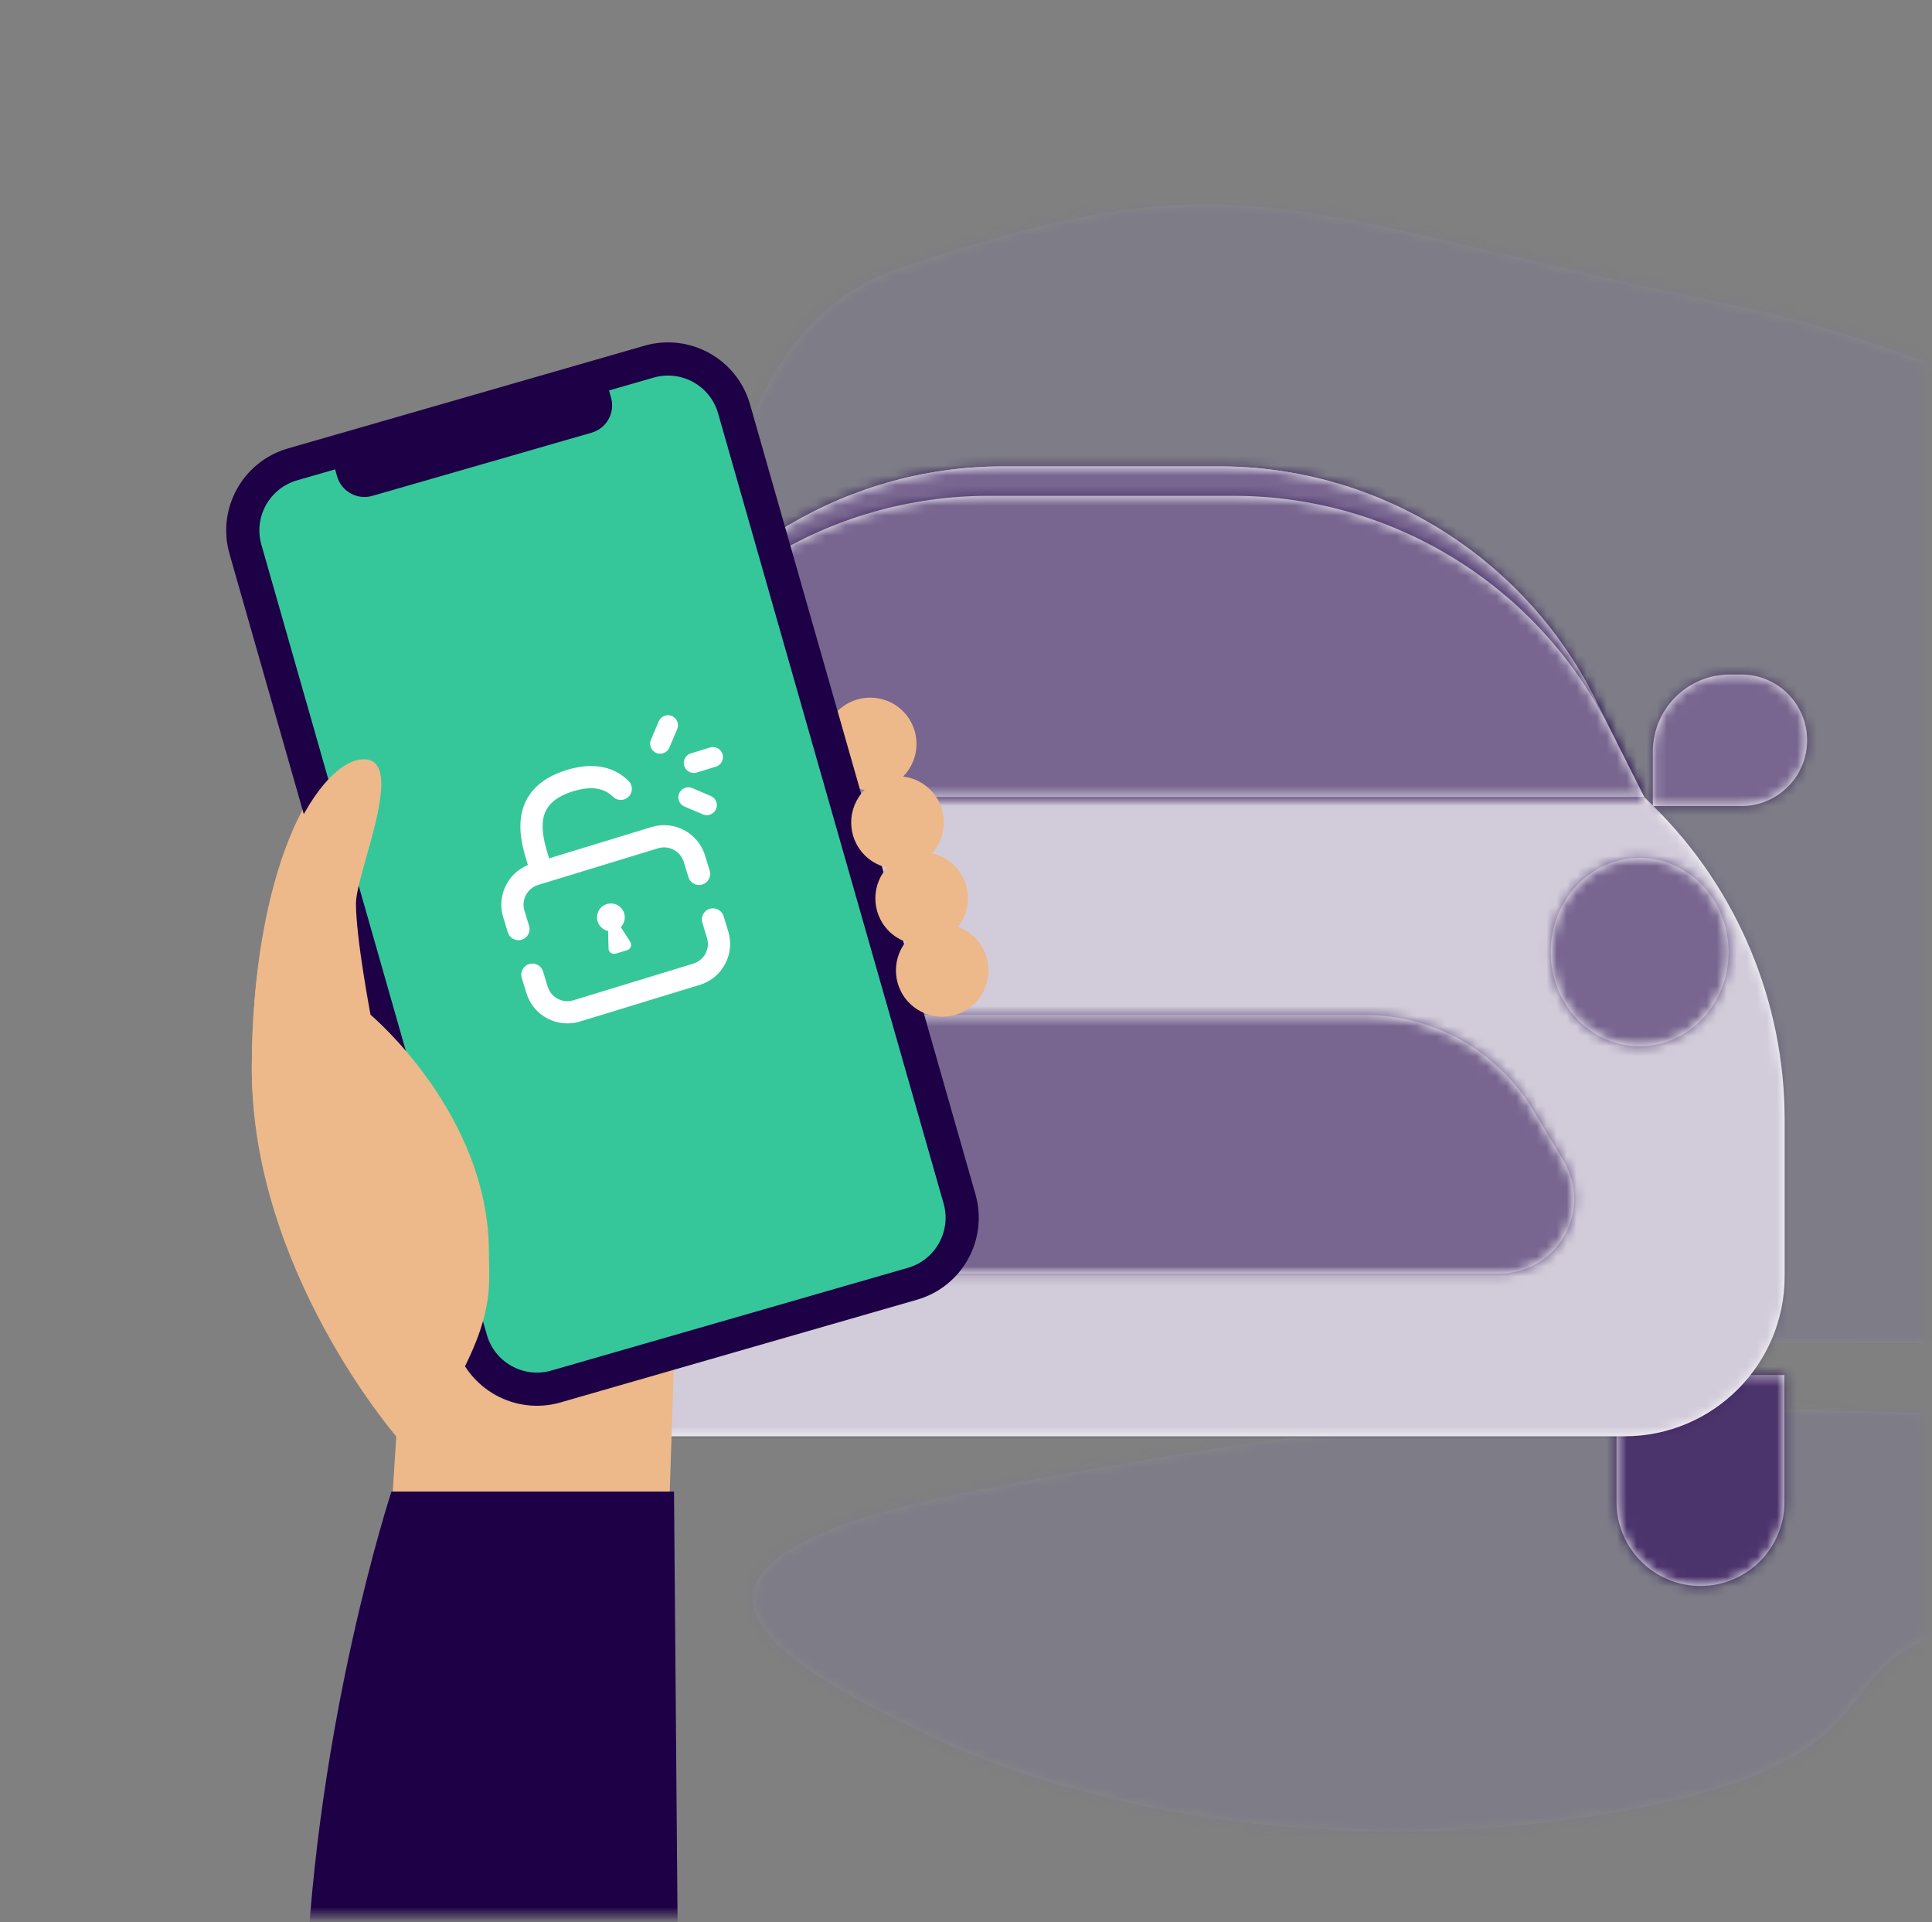 <svg width="193" height="192" viewBox="0 0 193 192" fill="none" xmlns="http://www.w3.org/2000/svg">
<rect x="0" y="0" width="193" height="192" fill="#808080" stroke="none"/>
<mask id="mask0_2141_41947" style="mask-type:luminance" maskUnits="userSpaceOnUse" x="0" y="0" width="193" height="192">
<rect x="0.539" width="192" height="192" fill="white"/>
</mask>
<g mask="url(#mask0_2141_41947)">
<mask id="mask1_2141_41947" style="mask-type:luminance" maskUnits="userSpaceOnUse" x="0" y="-1" width="193" height="193">
<rect x="0.378" y="-0.57" width="192" height="192" fill="white"/>
</mask>
<g mask="url(#mask1_2141_41947)">
<g opacity="0.07">
<path fill-rule="evenodd" clip-rule="evenodd" d="M75.777 134.268C75.777 134.268 54.759 38.876 89.405 26.984C124.051 15.092 128.315 21.331 171.704 30.174C215.094 39.017 228.238 63.243 250.734 63.243C273.23 63.243 300.041 55.965 306.897 87.423C313.752 118.881 286.268 134.096 286.268 134.096L75.777 134.268Z" fill="white"/>
<mask id="mask2_2141_41947" style="mask-type:luminance" maskUnits="userSpaceOnUse" x="69" y="20" width="239" height="115">
<path fill-rule="evenodd" clip-rule="evenodd" d="M75.777 134.268C75.777 134.268 54.759 38.876 89.405 26.984C124.051 15.092 128.315 21.331 171.704 30.174C215.094 39.017 228.238 63.243 250.734 63.243C273.23 63.243 300.041 55.965 306.897 87.423C313.752 118.881 286.268 134.096 286.268 134.096L75.777 134.268Z" fill="white"/>
</mask>
<g mask="url(#mask2_2141_41947)">
<rect x="47.462" y="20.422" width="266.982" height="113.796" fill="#6147EE"/>
</g>
<path fill-rule="evenodd" clip-rule="evenodd" d="M98.602 148.689C58.418 156.263 79.308 166.859 92.904 173.408C106.5 179.957 131.325 186.11 160.796 181.137C190.266 176.165 181.728 166.799 194.449 163.067C207.17 159.335 215.967 164.051 242.579 157.144C269.191 150.237 255.712 144.772 207.706 141.953C159.7 139.134 138.787 141.114 98.602 148.689Z" fill="white"/>
<mask id="mask3_2141_41947" style="mask-type:luminance" maskUnits="userSpaceOnUse" x="75" y="140" width="182" height="43">
<path fill-rule="evenodd" clip-rule="evenodd" d="M98.602 148.689C58.418 156.263 79.308 166.859 92.904 173.408C106.5 179.957 131.325 186.11 160.796 181.137C190.266 176.165 181.728 166.799 194.449 163.067C207.17 159.335 215.967 164.051 242.579 157.144C269.191 150.237 255.712 144.772 207.706 141.953C159.7 139.134 138.787 141.114 98.602 148.689Z" fill="white"/>
</mask>
<g mask="url(#mask3_2141_41947)">
<rect x="47.462" y="76.977" width="266.982" height="113.796" fill="#6147EE"/>
</g>
</g>
<path fill-rule="evenodd" clip-rule="evenodd" d="M59.724 137.357H42.953V150.042C42.953 154.673 46.708 158.428 51.339 158.428C55.97 158.428 59.724 154.673 59.724 150.042V137.357ZM178.257 137.357H161.485V150.042C161.485 154.673 165.24 158.428 169.871 158.428C174.502 158.428 178.257 154.673 178.257 150.042V137.357Z" fill="white"/>
<mask id="mask4_2141_41947" style="mask-type:luminance" maskUnits="userSpaceOnUse" x="42" y="137" width="137" height="22">
<path fill-rule="evenodd" clip-rule="evenodd" d="M59.724 137.357H42.953V150.042C42.953 154.673 46.708 158.428 51.339 158.428C55.97 158.428 59.724 154.673 59.724 150.042V137.357ZM178.257 137.357H161.485V150.042C161.485 154.673 165.24 158.428 169.871 158.428C174.502 158.428 178.257 154.673 178.257 150.042V137.357Z" fill="white"/>
</mask>
<g mask="url(#mask4_2141_41947)">
<g opacity="0.8">
<rect x="-12.347" y="40.389" width="246.583" height="124.156" fill="#1E0046"/>
</g>
</g>
<g clip-path="url(#clip0_2141_41947)">
<path fill-rule="evenodd" clip-rule="evenodd" d="M62.57 69.937C69.658 55.635 84.24 46.586 100.203 46.586H121.77C137.678 46.586 152.22 55.573 159.335 69.801L164.24 79.609L165.186 80.543C173.564 88.81 178.281 100.091 178.281 111.862V127.477C178.281 136.314 171.117 143.477 162.281 143.477H58.87C50.034 143.477 42.87 136.314 42.87 127.477V112.82C42.87 101.41 47.303 90.445 55.233 82.241L57.777 79.609L62.57 69.937Z" fill="white"/>
<mask id="mask5_2141_41947" style="mask-type:luminance" maskUnits="userSpaceOnUse" x="42" y="46" width="137" height="98">
<path fill-rule="evenodd" clip-rule="evenodd" d="M62.57 69.937C69.658 55.635 84.24 46.586 100.203 46.586H121.77C137.678 46.586 152.22 55.573 159.335 69.801L164.24 79.609L165.186 80.543C173.564 88.81 178.281 100.091 178.281 111.862V127.477C178.281 136.314 171.117 143.477 162.281 143.477H58.87C50.034 143.477 42.87 136.314 42.87 127.477V112.82C42.87 101.41 47.303 90.445 55.233 82.241L57.777 79.609L62.57 69.937Z" fill="white"/>
</mask>
<g mask="url(#mask5_2141_41947)">
<g opacity="0.2">
<rect x="-155.273" y="10.506" width="585" height="204" fill="#1E0046"/>
</g>
</g>
</g>
<path fill-rule="evenodd" clip-rule="evenodd" d="M100.203 46.586C84.241 46.586 69.658 55.635 62.571 69.937L57.778 79.609H164.24L159.336 69.801C152.221 55.573 137.678 46.586 121.771 46.586H100.203ZM56.552 75.085C56.552 70.829 53.102 67.379 48.846 67.379H47.71C44.082 67.379 41.14 70.321 41.14 73.95C41.14 77.579 44.082 80.52 47.71 80.52H56.552V75.085ZM172.817 67.379C168.562 67.379 165.112 70.829 165.112 75.085V80.52H173.953C177.581 80.52 180.523 77.579 180.523 73.95C180.523 70.321 177.581 67.379 173.953 67.379H172.817ZM57.502 104.175C62.408 104.175 66.385 99.965 66.385 94.772C66.385 89.578 62.408 85.368 57.502 85.368C52.596 85.368 48.619 89.578 48.619 94.772C48.619 99.965 52.596 104.175 57.502 104.175ZM64.552 122.581C63.676 120.367 63.929 117.866 65.232 115.873L68.798 110.415C72.478 104.785 78.751 101.391 85.477 101.391H136.381C143.241 101.391 149.599 104.986 153.134 110.864L156.182 115.933C157.366 117.9 157.575 120.304 156.75 122.446C155.643 125.32 152.881 127.216 149.802 127.216H71.369C68.361 127.216 65.658 125.378 64.552 122.581ZM154.913 95.106C154.913 100.299 158.89 104.509 163.796 104.509C168.702 104.509 172.678 100.299 172.678 95.106C172.678 89.912 168.702 85.702 163.796 85.702C158.89 85.702 154.913 89.912 154.913 95.106Z" fill="white"/>
<mask id="mask6_2141_41947" style="mask-type:luminance" maskUnits="userSpaceOnUse" x="41" y="46" width="140" height="82">
<path fill-rule="evenodd" clip-rule="evenodd" d="M100.203 46.586C84.241 46.586 69.658 55.635 62.571 69.937L57.778 79.609H164.24L159.336 69.801C152.221 55.573 137.678 46.586 121.771 46.586H100.203ZM56.552 75.085C56.552 70.829 53.102 67.379 48.846 67.379H47.71C44.082 67.379 41.14 70.321 41.14 73.95C41.14 77.579 44.082 80.52 47.71 80.52H56.552V75.085ZM172.817 67.379C168.562 67.379 165.112 70.829 165.112 75.085V80.52H173.953C177.581 80.52 180.523 77.579 180.523 73.95C180.523 70.321 177.581 67.379 173.953 67.379H172.817ZM57.502 104.175C62.408 104.175 66.385 99.965 66.385 94.772C66.385 89.578 62.408 85.368 57.502 85.368C52.596 85.368 48.619 89.578 48.619 94.772C48.619 99.965 52.596 104.175 57.502 104.175ZM64.552 122.581C63.676 120.367 63.929 117.866 65.232 115.873L68.798 110.415C72.478 104.785 78.751 101.391 85.477 101.391H136.381C143.241 101.391 149.599 104.986 153.134 110.864L156.182 115.933C157.366 117.9 157.575 120.304 156.75 122.446C155.643 125.32 152.881 127.216 149.802 127.216H71.369C68.361 127.216 65.658 125.378 64.552 122.581ZM154.913 95.106C154.913 100.299 158.89 104.509 163.796 104.509C168.702 104.509 172.678 100.299 172.678 95.106C172.678 89.912 168.702 85.702 163.796 85.702C158.89 85.702 154.913 89.912 154.913 95.106Z" fill="white"/>
</mask>
<g mask="url(#mask6_2141_41947)">
<g opacity="0.6">
<rect x="-12.347" y="40.389" width="246.583" height="124.156" fill="#1E0046"/>
</g>
</g>
<path fill-rule="evenodd" clip-rule="evenodd" d="M61.183 72.783C68.291 58.535 82.844 49.531 98.766 49.531H123.218C139.08 49.531 153.589 58.468 160.726 72.634L164.24 79.609C164.24 79.609 128.044 79.609 110.039 79.609C92.034 79.609 57.778 79.609 57.778 79.609L61.183 72.783Z" fill="white"/>
<mask id="mask7_2141_41947" style="mask-type:luminance" maskUnits="userSpaceOnUse" x="57" y="49" width="108" height="31">
<path fill-rule="evenodd" clip-rule="evenodd" d="M61.183 72.783C68.291 58.535 82.844 49.531 98.766 49.531H123.218C139.08 49.531 153.589 58.468 160.726 72.634L164.24 79.609C164.24 79.609 128.044 79.609 110.039 79.609C92.034 79.609 57.778 79.609 57.778 79.609L61.183 72.783Z" fill="white"/>
</mask>
<g mask="url(#mask7_2141_41947)">
<g opacity="0.6">
<rect x="20.063" y="42.881" width="181.991" height="54.828" fill="#1E0046"/>
</g>
</g>
<path fill-rule="evenodd" clip-rule="evenodd" d="M35.576 75.848C31.563 75.848 25.155 86.847 25.155 106.845C25.155 126.843 39.589 143.491 39.589 143.491L34.832 217.162L64.677 215.782L67.332 136.126C67.332 136.126 51.737 141.676 49.678 139.261C45.597 134.478 46.343 130.31 47.183 125.401C49.291 113.066 35.576 101.486 35.576 101.486C35.576 101.486 34.832 93.845 34.832 90.34C34.832 87.278 39.589 75.848 35.576 75.848Z" fill="#EDB98A"/>
<path fill-rule="evenodd" clip-rule="evenodd" d="M83.668 71.036C85.475 69.237 88.4 69.239 90.203 71.044C92.011 72.853 92.006 75.787 90.193 77.592C88.385 79.391 85.461 79.389 83.658 77.584C81.85 75.775 81.855 72.841 83.668 71.036Z" fill="#EDB98A"/>
<path d="M24.519 54.87C23.48 51.23 25.583 47.437 29.22 46.389L64.83 36.13C68.479 35.078 72.289 37.19 73.331 40.842L95.853 119.761C96.892 123.4 94.789 127.194 91.153 128.241L55.542 138.501C51.893 139.553 48.083 137.441 47.041 133.789L24.519 54.87Z" fill="white"/>
<path d="M24.519 54.87C23.48 51.23 25.583 47.437 29.22 46.389L64.83 36.13C68.479 35.078 72.289 37.19 73.331 40.842L95.853 119.761C96.892 123.4 94.789 127.194 91.153 128.241L55.542 138.501C51.893 139.553 48.083 137.441 47.041 133.789L24.519 54.87Z" fill="#35C79A"/>
<path d="M24.519 54.87C23.48 51.23 25.583 47.437 29.22 46.389L64.83 36.13C68.479 35.078 72.289 37.19 73.331 40.842L95.853 119.761C96.892 123.4 94.789 127.194 91.153 128.241L55.542 138.501C51.893 139.553 48.083 137.441 47.041 133.789L24.519 54.87Z" stroke="#1E0046" stroke-width="3.314"/>
<mask id="mask8_2141_41947" style="mask-type:luminance" maskUnits="userSpaceOnUse" x="22" y="34" width="76" height="107">
<path d="M24.519 54.87C23.48 51.23 25.583 47.437 29.22 46.389L64.83 36.13C68.479 35.078 72.289 37.19 73.331 40.842L95.853 119.761C96.892 123.4 94.789 127.194 91.153 128.241L55.542 138.501C51.893 139.553 48.083 137.441 47.041 133.789L24.519 54.87Z" fill="white"/>
<path d="M24.519 54.87C23.48 51.23 25.583 47.437 29.22 46.389L64.83 36.13C68.479 35.078 72.289 37.19 73.331 40.842L95.853 119.761C96.892 123.4 94.789 127.194 91.153 128.241L55.542 138.501C51.893 139.553 48.083 137.441 47.041 133.789L24.519 54.87Z" stroke="white" stroke-width="3.314"/>
</mask>
<g mask="url(#mask8_2141_41947)">
<path d="M65.946 74.289L66.727 72.448" stroke="white" stroke-width="2" stroke-linecap="round"/>
<path d="M68.766 79.649L70.607 80.431" stroke="white" stroke-width="2" stroke-linecap="round"/>
<path d="M69.309 76.214L71.221 75.629" stroke="white" stroke-width="2" stroke-linecap="round"/>
</g>
<path fill-rule="evenodd" clip-rule="evenodd" d="M33.016 45.272C32.801 44.519 33.236 43.734 33.988 43.517L58.62 36.42C59.376 36.203 60.164 36.639 60.38 37.395L61.042 39.716C61.472 41.222 60.602 42.792 59.097 43.225L37.194 49.536C35.684 49.971 34.107 49.097 33.676 47.586L33.016 45.272Z" fill="#1E0046"/>
<path fill-rule="evenodd" clip-rule="evenodd" d="M36.36 75.848C32.044 75.848 25.155 86.777 25.155 106.647C25.155 126.517 40.675 143.059 40.675 143.059C40.675 143.059 45.089 139.116 46.096 137.183C49.401 130.836 48.839 128.032 48.839 125.084C48.839 111.273 37.015 101.368 37.015 101.368C37.015 101.368 35.559 93.73 35.559 90.248C35.559 87.205 40.675 75.848 36.36 75.848Z" fill="#EDB98A"/>
<path fill-rule="evenodd" clip-rule="evenodd" d="M67.331 148.998H39.104C39.104 148.998 31.543 171.996 30.537 198.739C29.851 216.981 44.889 233.964 63.144 233.964H68.034L67.331 148.998Z" fill="#1E0046"/>
<path fill-rule="evenodd" clip-rule="evenodd" d="M86.393 78.884C88.201 77.084 91.126 77.087 92.929 78.891C94.737 80.701 94.732 83.635 92.919 85.439C91.111 87.239 88.186 87.236 86.383 85.432C84.576 83.623 84.581 80.688 86.393 78.884Z" fill="#EDB98A"/>
<path fill-rule="evenodd" clip-rule="evenodd" d="M88.807 86.462C90.615 84.662 93.54 84.665 95.343 86.469C97.151 88.279 97.146 91.213 95.333 93.018C93.525 94.817 90.601 94.814 88.798 93.01C86.99 91.201 86.995 88.266 88.807 86.462Z" fill="#EDB98A"/>
<path fill-rule="evenodd" clip-rule="evenodd" d="M90.863 93.659C92.671 91.86 95.595 91.862 97.398 93.667C99.206 95.476 99.201 98.41 97.389 100.215C95.581 102.014 92.656 102.012 90.853 100.207C89.045 98.398 89.05 95.464 90.863 93.659Z" fill="#EDB98A"/>
</g>
<path fill-rule="evenodd" clip-rule="evenodd" d="M54.807 85.593C54.453 84.436 54.061 83.092 54.255 81.877C54.347 81.306 54.567 80.782 54.993 80.321C55.423 79.854 56.122 79.389 57.266 79.039C58.358 78.705 59.173 78.686 59.781 78.811C60.381 78.935 60.849 79.214 61.238 79.594C61.676 80.023 62.379 80.015 62.807 79.577C63.235 79.138 63.227 78.436 62.789 78.007C62.132 77.365 61.291 76.857 60.23 76.638C59.178 76.42 57.979 76.5 56.617 76.917C55.19 77.353 54.118 77.996 53.361 78.816C52.598 79.643 52.214 80.588 52.064 81.527C51.781 83.293 52.332 85.092 52.663 86.172L52.684 86.242C52.702 86.299 52.723 86.354 52.749 86.406C50.716 87.23 49.614 89.485 50.268 91.623L50.731 93.139C50.91 93.725 51.531 94.055 52.117 93.876C52.703 93.696 53.033 93.076 52.854 92.49L52.39 90.974C52.057 89.885 52.67 88.733 53.758 88.4L65.735 84.739C66.824 84.406 67.976 85.019 68.309 86.107L68.772 87.623C68.951 88.209 69.572 88.539 70.158 88.36C70.744 88.181 71.074 87.56 70.895 86.974L70.431 85.458C69.74 83.197 67.347 81.925 65.086 82.616L54.842 85.748C54.834 85.697 54.822 85.645 54.807 85.593ZM54.244 97.038C54.065 96.452 53.445 96.122 52.858 96.301C52.272 96.48 51.943 97.101 52.122 97.687L52.585 99.203C53.276 101.464 55.669 102.736 57.93 102.045L69.907 98.383C72.167 97.692 73.44 95.299 72.749 93.038L72.285 91.522C72.106 90.936 71.486 90.606 70.899 90.785C70.313 90.965 69.983 91.585 70.163 92.171L70.626 93.687C70.959 94.776 70.346 95.928 69.258 96.261L57.281 99.922C56.193 100.255 55.04 99.642 54.708 98.554L54.244 97.038Z" fill="white"/>
<path fill-rule="evenodd" clip-rule="evenodd" d="M62.015 92.612C62.359 92.261 62.505 91.737 62.352 91.234C62.128 90.501 61.352 90.089 60.62 90.313C59.887 90.537 59.474 91.313 59.699 92.045C59.852 92.548 60.266 92.9 60.748 92.999C60.748 93.006 60.748 93.012 60.748 93.019L60.789 94.747C60.797 95.115 61.154 95.372 61.506 95.265L62.653 94.914C63.005 94.806 63.157 94.393 62.958 94.084L62.026 92.628C62.022 92.623 62.019 92.617 62.015 92.612Z" fill="white"/>
</g>
<defs>
<clipPath id="clip0_2141_41947">
<rect width="135.757" height="97.195" fill="white" transform="translate(42.727 46.506)"/>
</clipPath>
</defs>
</svg>
